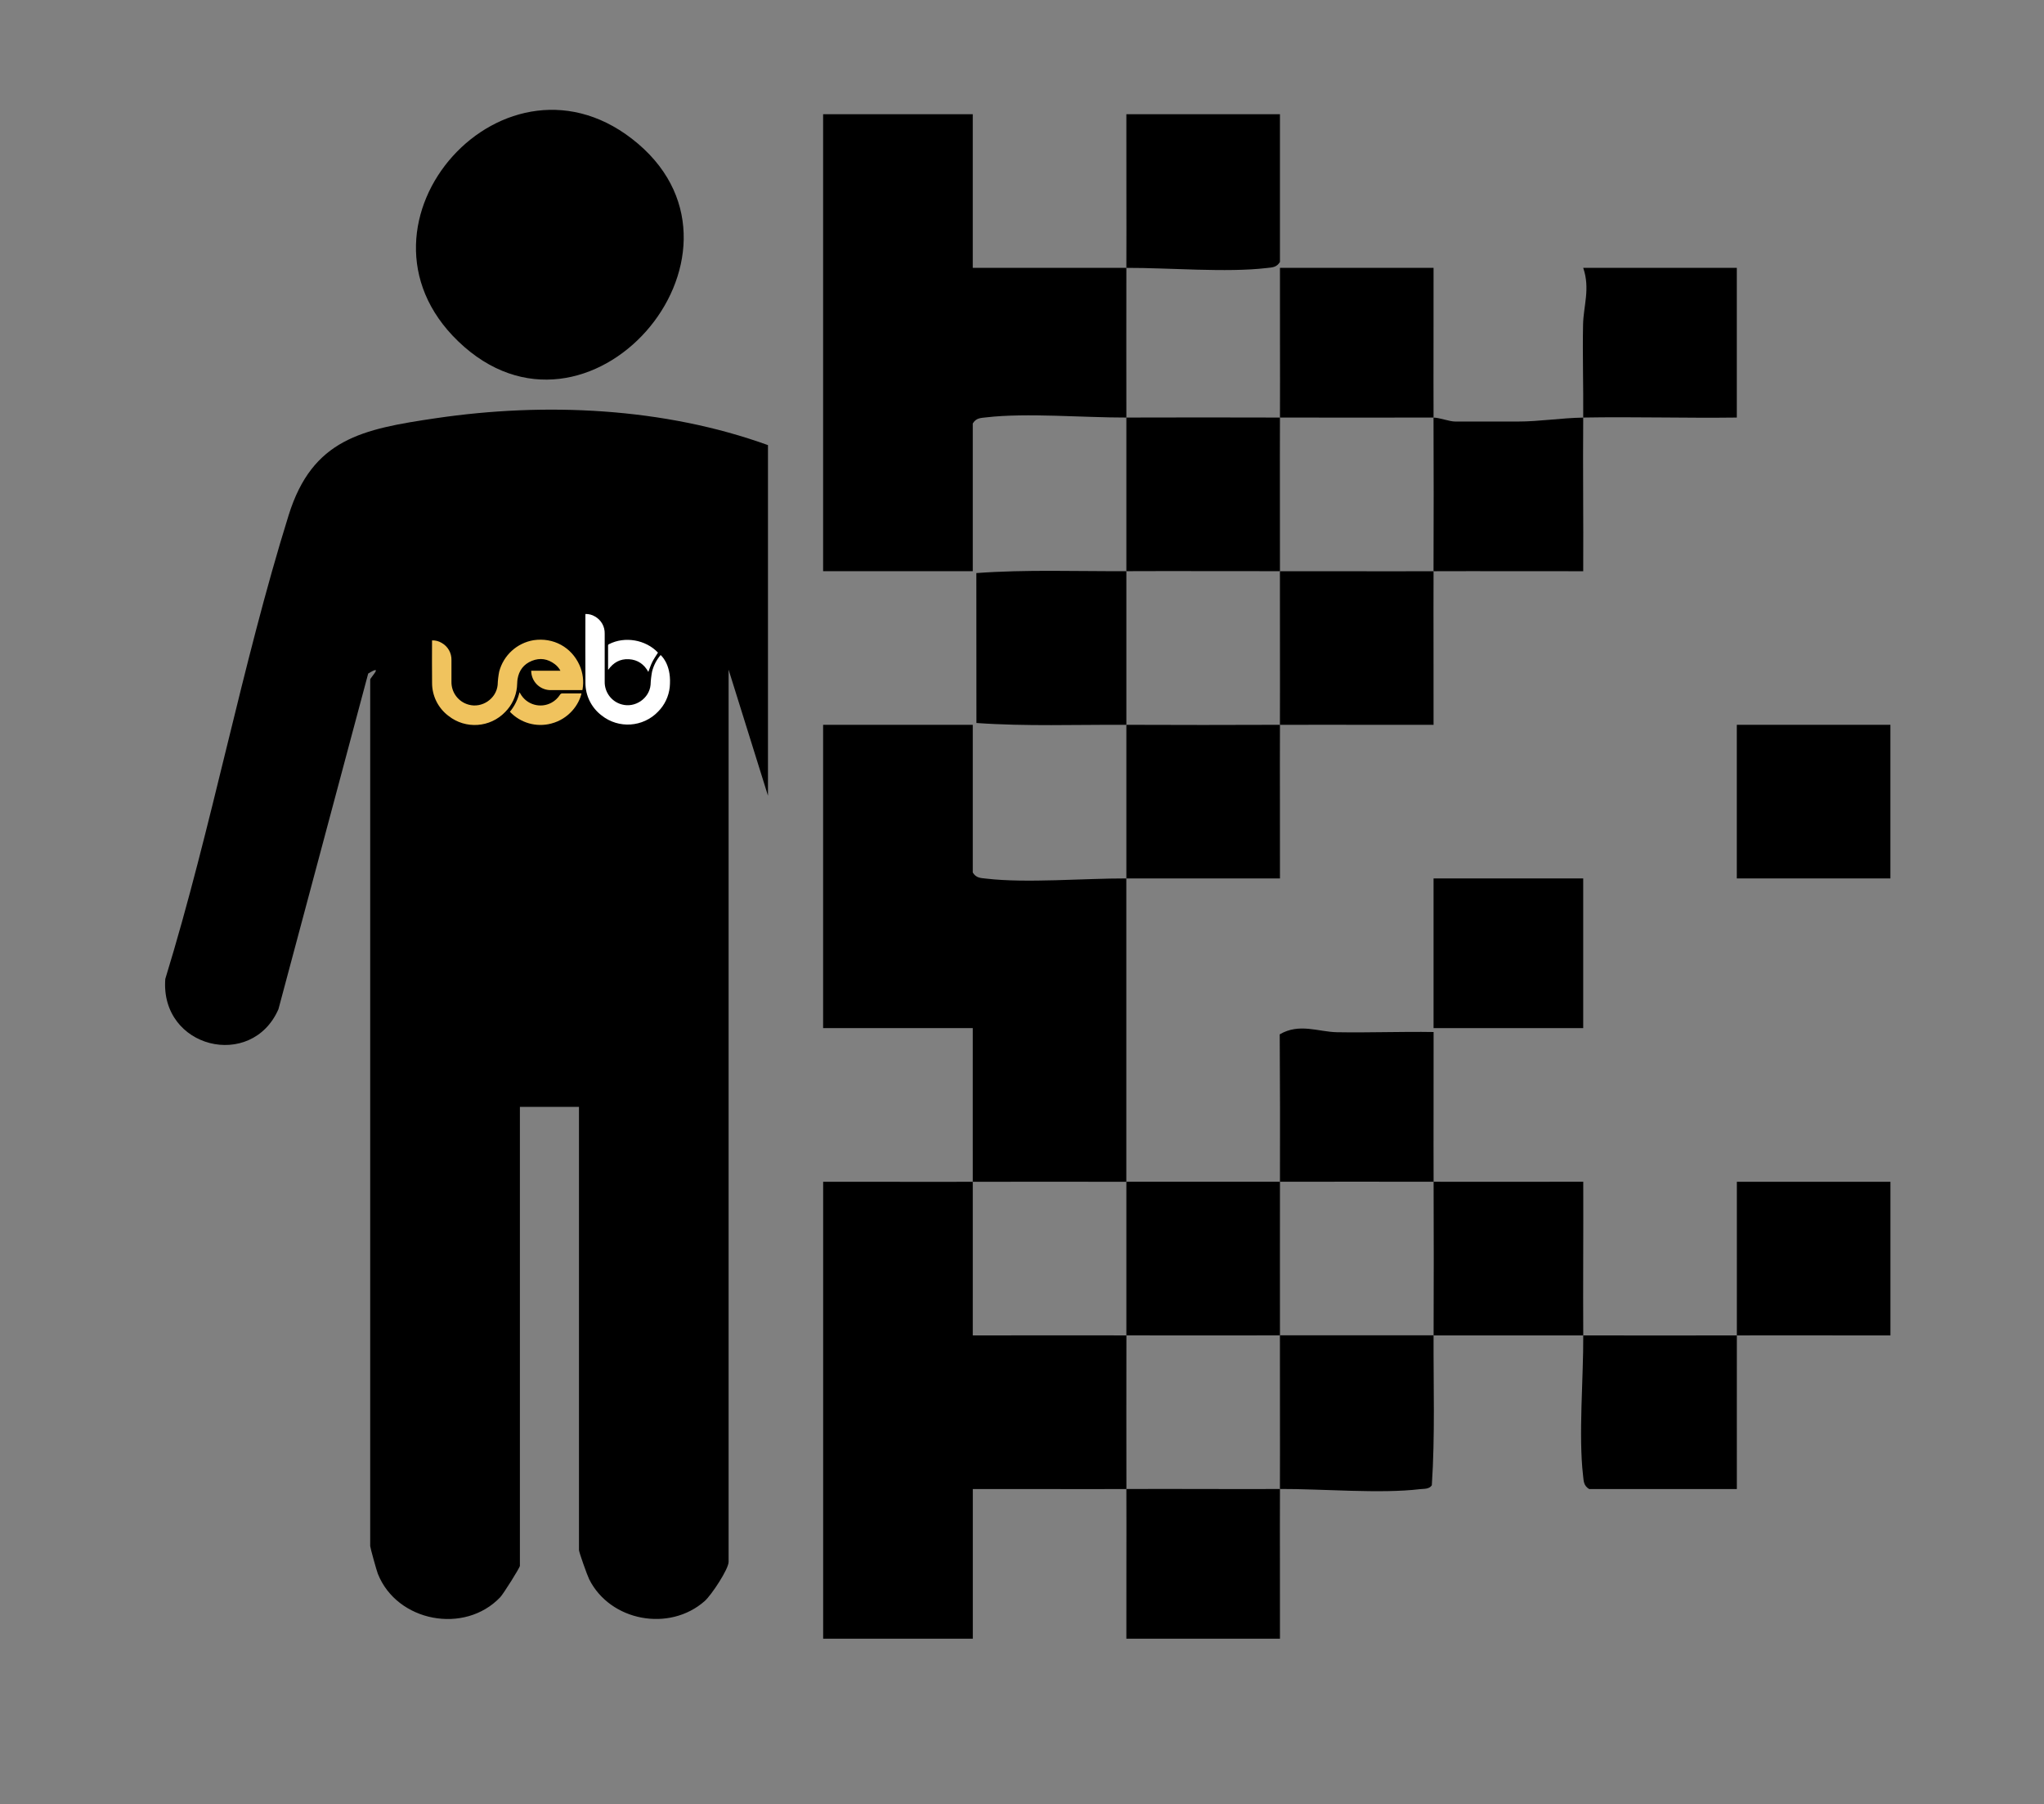 <?xml version="1.0" encoding="UTF-8"?>
<svg id="katman_1" xmlns="http://www.w3.org/2000/svg" version="1.1" viewBox="0 0 519 458">
  <rect x="0" y="0" width="519" height="458" fill="#808080" stroke="none"/>
  <!-- Generator: Adobe Illustrator 29.8.2, SVG Export Plug-In . SVG Version: 2.1.1 Build 3)  -->
  <defs>
    <style>
      .st0 {
        fill: #fff;
      }

      .st1 {
        fill: #f0c35e;
      }
    </style>
  </defs>
  <path d="M195,113v89l-10-32v226.5c0,1.85-4.36,8.43-6.06,9.94-8.97,7.93-24,5.14-29.34-5.53-.49-.98-2.59-6.88-2.59-7.41v-112.5h-15v116.5c0,.47-4.21,7.16-5.01,7.99-9.05,9.48-26.18,6.25-31.05-5.94-.33-.82-1.95-6.69-1.95-7.05v-220c0-.43,3.57-4.02-.51-1.51l-22.79,85.21c-6.81,15.55-30.06,9.92-28.73-7.68,11.83-38.52,19.36-79.39,31.32-117.73,6.05-19.4,18.7-21.86,37.38-24.62,27.76-4.1,57.91-2.72,84.33,6.83Z"/>
  <path d="M286,145c-.01,12.98,0,26.02,0,39-12.65-.06-25.53.43-38.07-.46l-.02-38.06c12.66-.93,25.42-.42,38.09-.48Z"/>
  <path d="M402,106c.06-7.83-.19-15.74-.04-23.55.09-4.79,1.86-9.13.04-14.45h39v38c-12.98.17-26.02-.23-39,0-.11,12.98.07,26.02,0,39.01-12.65.03-25.35-.05-38.01,0,.05-12.98.05-26.02,0-39,1.47,0,4.02,1,5.5,1h16c5.34,0,10.85-.9,16.5-1Z"/>
  <path d="M364,145c-.05,12.99.03,26.02,0,39.01-12.99.02-26.02-.05-39.01,0,.05-12.98-.02-26.02,0-39,12.98-.02,26.02.05,39,0Z"/>
  <path d="M247,300c-.04-12.98.03-26.02,0-39h-38v-77h38v37.5c.88,1.43,1.99,1.38,3.45,1.55,10.12,1.19,24.83-.08,35.55-.05,0-12.98,0-26.02,0-39,12.98.06,26.02.05,39,0-.05,12.99.03,26.02,0,39.01-12.99-.03-26.02.03-39.01,0,0,25.65-.02,51.35,0,77-12.98.01-26.02-.05-39,0Z"/>
  <path d="M325,378c-.05,12.65.03,25.35,0,38h-39c-.03-12.65.05-25.35,0-38,12.98-.05,26.02.05,39,0Z"/>
  <path d="M364,339c-.05,12.67.4,25.41-.44,38.06-.71,1.02-1.94.86-3.02.98-10.06,1.21-24.86-.09-35.55-.05.05-12.98-.02-26.02,0-39,12.98.01,26.02,0,39,0Z"/>
  <path d="M325,300c.04-12.46.02-24.95-.06-37.42,4.97-2.92,9.81-.63,14.52-.54,8.17.15,16.38-.19,24.55-.05.03,12.65-.05,25.35,0,38.01-12.98-.05-26.02.01-39,0Z"/>
  <path d="M247,300c.04,12.99-.03,26.02,0,39.01,12.99.02,26.02-.05,39.01,0,.01,12.98-.05,26.02,0,39-12.98.05-26.02-.03-39,0v38h-38v-116c12.65-.03,25.35.05,38,0Z"/>
  <path d="M325,106c.05-12.65-.03-25.35,0-38h39c.03,12.65-.05,25.35,0,38-12.98,0-26.02.04-39,0Z"/>
  <path d="M325,300c-.04,12.98.02,26.02,0,39-12.98-.01-26.02.05-39,0-.01-12.98.01-26.02,0-39,12.98-.01,26.02-.01,39,0Z"/>
  <path d="M286,106c-10.73.03-25.42-1.24-35.55-.05-1.46.17-2.57.12-3.45,1.55v37.5h-38V29h38v39c12.98-.02,26.02.03,39,0,.05-12.98-.03-26.02,0-39h39v37.5c-.88,1.43-1.99,1.38-3.45,1.55-10.12,1.19-24.83-.08-35.55-.05-.04,12.65.01,25.35,0,38,12.98-.04,26.07-.04,39,0-.05,12.98.02,26.02,0,39-12.98.02-26.02-.06-39,0,.01-12.98-.01-26.02,0-39Z"/>
  <path d="M364,300c12.65.05,25.35-.03,38.01,0,.05,12.99-.08,26.02,0,39.01,12.98-.01,26.02.05,39,0,.04-12.98-.03-26.02,0-39h39v39c-12.98.03-26.02-.05-39,0-.04,12.98.03,26.02,0,39h-37.5c-1.43-.88-1.38-1.99-1.55-3.45-1.19-10.17.11-24.78.05-35.55-12.65.01-25.35,0-38,0,.05-12.98.05-26.02,0-39Z"/>
  <path d="M116.35,86.65c-31.19-30.01,12.24-78.59,45.66-50.16s-12.76,81.82-45.66,50.16Z"/>
  <rect x="441" y="184" width="39" height="39"/>
  <rect x="364" y="223" width="38" height="38"/>
  <path id="Path_2" class="st1" d="M147.86,175.19h-7.91c-2.56.08-4.76-1.83-5.04-4.38-.02-.16-.02-.33-.03-.54h7.42c-.35-.66-.85-1.23-1.44-1.68-1.78-1.34-3.73-1.66-5.8-.83-2.09.84-3.29,2.44-3.65,4.66-.11.67-.07,1.36-.15,2.04-.25,2.38-1.3,4.6-2.99,6.29-3.83,3.99-10.05,4.42-14.39.99-2.65-1.99-4.2-5.12-4.17-8.44-.05-5.75-.01-4.72-.01-10.47,0-.07,0-.15.01-.26.87-.03,1.72.2,2.46.65,1.57.89,2.52,2.58,2.46,4.39v5.41c-.07,2.72,1.72,5.14,4.34,5.86,3.41.98,7.06-1.5,7.39-5.01.04-1.13.17-2.26.39-3.37,1.09-4.15,4.51-7.27,8.74-7.98,5.01-.74,9.6,1.75,11.66,6.35.86,1.94,1.13,4.08.76,6.17-.01.05-.03.09-.05.14Z"/>
  <path id="Path_4" class="st1" d="M129.47,180.69c1.19-1.44,2.02-3.13,2.44-4.95.09.15.16.24.21.34,1.57,2.83,5.13,3.85,7.96,2.28.84-.47,1.56-1.14,2.08-1.95.13-.26.41-.41.7-.38,1.46.02,2.93,0,4.39,0h.4c-.64,2.84-3.19,6.48-7.68,7.65-3.79,1.01-7.82-.15-10.51-3h0Z"/>
  <path id="Path_5" class="st0" d="M170.11,173.62c-.01.26-.02.53-.05.79-.25,2.36-1.29,4.57-2.97,6.25-3.8,3.96-9.99,4.39-14.3.99-2.63-1.98-4.17-5.09-4.14-8.38-.05-5.71-.01-11.43-.01-17.14,0-.07,0-.15.01-.26.86-.03,1.71.2,2.45.65,1.56.88,2.5,2.57,2.44,4.36,0,4.04,0,8.08,0,12.12-.07,2.7,1.71,5.11,4.31,5.82,3.38.97,7.02-1.49,7.34-4.98.04-1.12.17-2.24.38-3.35.39-1.55,1.13-2.99,2.17-4.2,0,0,2.63,2.13,2.37,7.33"/>
  <path id="Path_7" class="st0" d="M154.42,170.08c0-.14-.02-.24-.02-.33,0-1.94,0-3.87,0-5.81-.03-.17.07-.34.23-.41,4.01-2.06,9.32-1.15,12.43,2.14.01.02.02.04,0,.01-.49.8-1.02,1.55-1.43,2.36s-.68,1.69-1.01,2.53c-1.05-1.91-2.67-3.09-4.93-3.22-2.25-.13-3.98.86-5.28,2.72"/>
</svg>